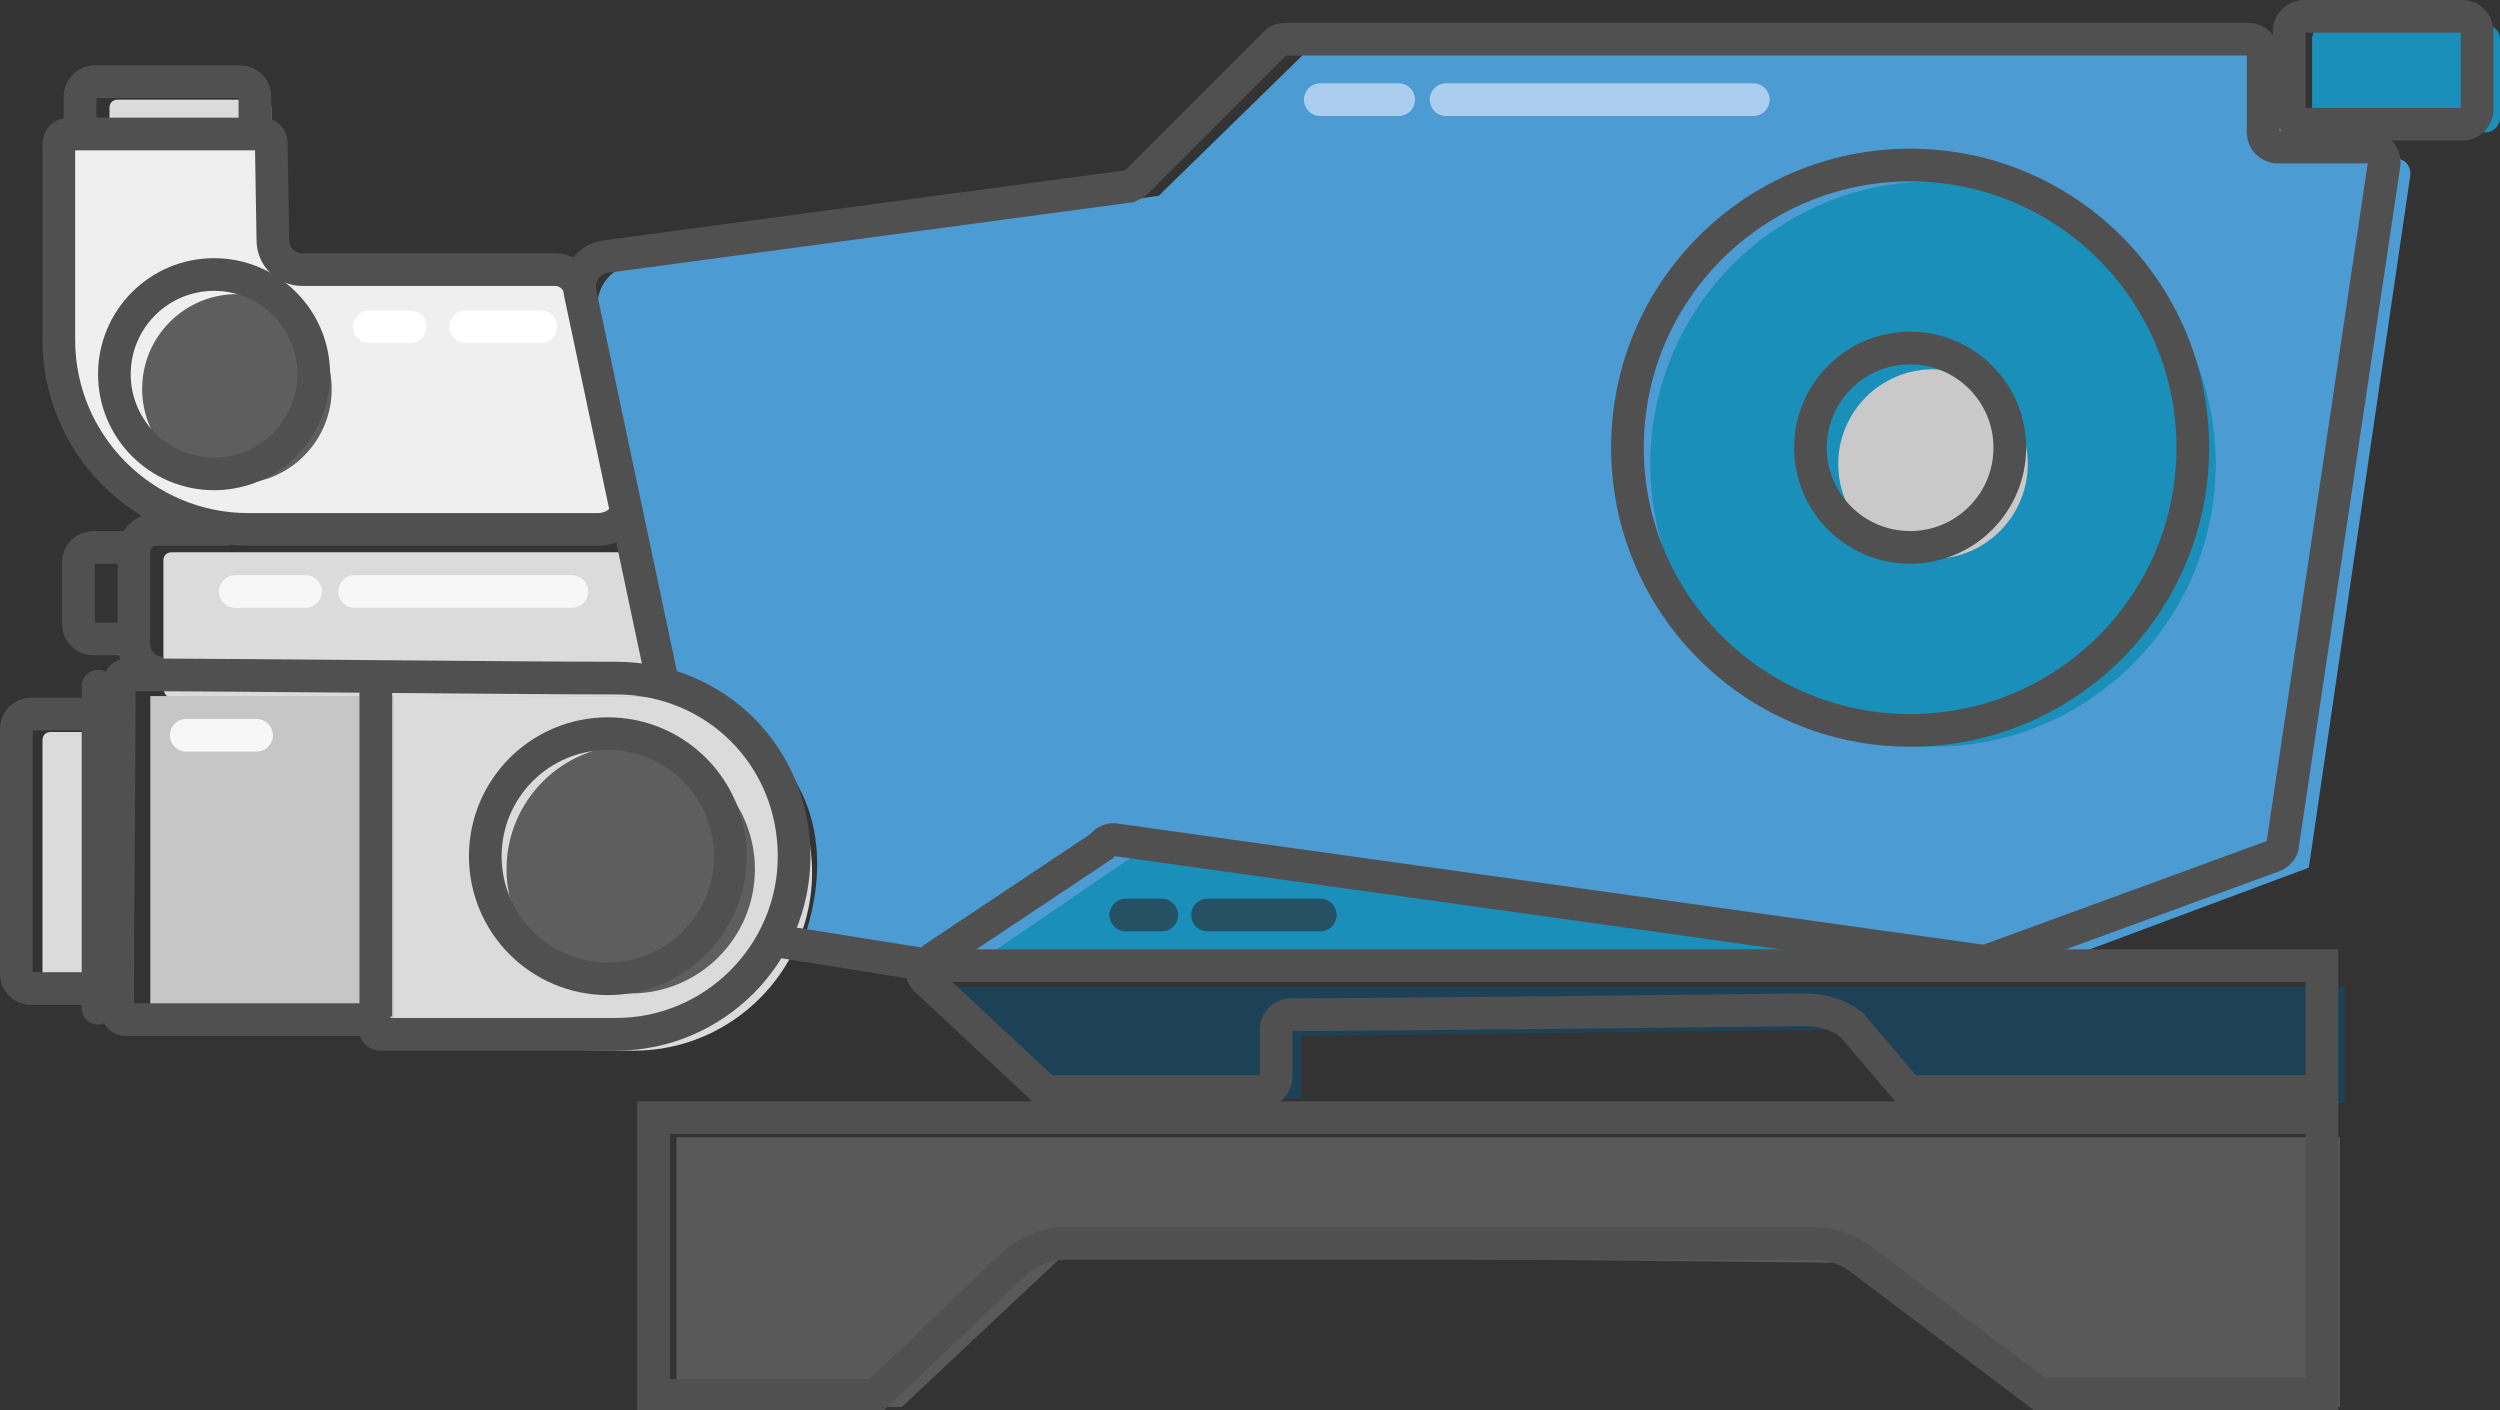 <?xml version="1.0" encoding="utf-8"?>
<!-- Generator: Adobe Illustrator 23.0.1, SVG Export Plug-In . SVG Version: 6.00 Build 0)  -->
<svg version="1.1" xmlns="http://www.w3.org/2000/svg" xmlns:xlink="http://www.w3.org/1999/xlink" x="0px" y="0px"
	 viewBox="0 0 153 86.3" style="enable-background:new 0 0 153 86.3;" xml:space="preserve">
<rect x="0" y="0" width="153" height="86.3" fill="#333333" stroke="none"/>
<style type="text/css">
	.st0{fill:#EFEFEF;}
	.st1{fill:#DBDBDB;}
	.st2{fill:#C6C6C6;}
	.st3{fill:#5E5E5E;}
	.st4{fill:#595959;}
	.st5{fill:#1D4156;}
	.st6{fill:#198FBA;}
	.st7{fill:#4C9CD3;}
	.st8{fill:#C9C9C9;}
	.st9{fill:none;stroke:#505050;stroke-width:2;stroke-miterlimit:10;}
	.st10{fill:none;stroke:#505050;stroke-width:2;stroke-linecap:round;stroke-miterlimit:10;}
	.st11{fill:none;stroke:#ABCEEF;stroke-width:2;stroke-linecap:round;stroke-miterlimit:10;}
	.st12{fill:none;stroke:#F7F7F7;stroke-width:2;stroke-linecap:round;stroke-miterlimit:10;}
	.st13{fill:none;stroke:#FFFFFF;stroke-width:2;stroke-linecap:round;stroke-miterlimit:10;}
	.st14{fill:none;stroke:#265063;stroke-width:2;stroke-linecap:round;stroke-miterlimit:10;}
</style>
<g id="Layer_3">
	<path class="st0" d="M38.3,31.1c0,0.8-0.9,1.3-1.7,1.3H15.2c-6.4,0-11.6-5.2-11.6-11.6V9.1c0-0.7,0.1-0.9,0.9-0.9l11.6,0
		c0.2,0,0.5,0.2,0.5,0.5l0.1,6c0,1,0.8,1.8,1.8,1.8H34c0.7,0,1.5,0.6,1.5,1.4"/>
	<path class="st1" d="M41.5,42.6l-31,0.1c-0.3,0-0.5-0.3-0.5-0.6v-7.8c0-0.3,0.2-0.5,0.5-0.5H38l1.7-0.9L41.5,42.6z"/>
	<path class="st1" d="M7.2,61.2H3.1c-0.3,0-0.5-0.2-0.5-0.5V45.3c0-0.3,0.2-0.5,0.5-0.5h4.1V61.2z"/>
	<path class="st1" d="M6.7,8.8V6.6c0-0.3,0.2-0.5,0.5-0.5h8.9c0.3,0,0.5,0.2,0.5,0.5v2.2C16.5,8.8,6.7,8.8,6.7,8.8z"/>
	<rect x="9.2" y="42.6" class="st2" width="15" height="20.4"/>
	<path class="st1" d="M49.7,53.4c0,6-4.9,10.9-10.9,10.9c-2.3,0-10.8-0.2-14.7-0.2c0-5.3,0-19.7,0-21.5c3,0,8.7,0,14.7,0
		S49.7,47.4,49.7,53.4z"/>
	<circle class="st3" cx="38.6" cy="53.2" r="7.6"/>
	<circle class="st3" cx="14.5" cy="23.8" r="5.8"/>
	<polygon class="st4" points="143.2,86.1 126.3,86.1 114.1,77.3 65.1,76.8 55.2,86.1 41.4,86.1 41.4,69.6 143.2,69.6 	"/>
	<polygon class="st5" points="143.5,67.5 117.8,67.7 113.6,63 79.6,63.4 79.6,67.2 65.5,67.5 58.1,60.4 143.5,60.4 	"/>
	<path class="st6" d="M58.3,59.7c0.5-0.4,10.8-7.4,10.8-7.4l53.7,7.6L58.3,59.7z"/>
	<path class="st7" d="M36.6,19l4.9,23.7c0,0,4.9,0.8,7.4,5.5c2.5,4.7,0,10,0,10l9.6,1.6l10.7-7.3l53.6,7.5l18.5-6.9l6.2-42.3
		c0.1-0.6-0.3-1.1-0.9-1.1l-5.7-0.1c-0.5,0-0.9-0.5-0.9-1l0.1-4.7c0-0.5-0.4-0.9-0.9-1L80.1,3.2c-0.1,0-0.2,0-0.3,0.1L71,11.9
		C70.9,12,70.9,12,70.8,12c-2,0.3-24.5,3.3-32.1,4.2C37.3,16.4,36.4,17.7,36.6,19z"/>
	<circle class="st6" cx="118.3" cy="28.4" r="17.3"/>
	<circle class="st8" cx="118.3" cy="28.4" r="5.8"/>
	<path class="st6" d="M152.1,8.1h-9.7c-0.5,0-0.9-0.4-0.9-0.9V2.4c0-0.5,0.4-0.9,0.9-0.9h9.7c0.5,0,0.9,0.4,0.9,0.9v4.8
		C153,7.7,152.6,8.1,152.1,8.1z"/>
</g>
<g id="Layer_1">
	<path class="st9" d="M142.1,85.3h-17.3l-11-8.3c-0.8-0.6-1.8-0.9-2.8-0.9H65.2c-1.2,0-2.3,0.5-3.2,1.3l-8.4,8H40v-17h102.1
		L142.1,85.3L142.1,85.3z"/>
	<path class="st9" d="M142.1,66.8h-25c-0.1,0-0.3,0-0.4-0.1l-3.4-4c-0.8-0.6-1.8-0.9-2.8-0.9c0,0-26.2,0.3-31.5,0.3
		c-0.5,0-0.9,0.4-0.9,0.9c0,0.8,0,2.1,0,2.9c0,0.5-0.4,0.9-0.9,0.9H64l-7.4-6.9c-0.3-0.3-0.1-0.8,0.3-0.8h75.3h9.9L142.1,66.8
		L142.1,66.8z"/>
	<path class="st9" d="M47.6,57.6l8.8,1.4c0.3,0,0.6-0.1,0.8-0.4l10.2-6.8c0.2-0.3,0.6-0.5,0.9-0.4l52.9,7.4c0.1,0,0.3,0,0.4,0
		l17.5-6.4c0.3-0.1,0.6-0.4,0.6-0.7l6.2-41.6c0.1-0.6-0.4-1.1-0.9-1.1h-5.6c-0.5,0-0.9-0.4-0.9-0.9V3.3c0-0.5-0.4-0.9-0.9-0.9H78.6
		c-0.2,0-0.5,0.1-0.6,0.3l-8.4,8.4c-0.1,0.1-0.3,0.2-0.5,0.3l-32,4.3c-1.1,0.1-1.8,1.2-1.6,2.2L40.6,42"/>
	<path class="st9" d="M48.6,52.4c0,6-4.9,10.9-10.9,10.9c-1.6,0-7.7,0-14.4,0c-0.4,0-0.4-0.5-0.4-0.9c-5.2,0-12.5,0-15.2,0
		c-0.3,0-0.5-0.2-0.5-0.5c0-5.8,0.1-15.5,0.1-20.1c0-0.3,0.2-0.5,0.5-0.5c6,0,24,0.2,29.9,0.2C43.8,41.5,48.6,46.3,48.6,52.4z"/>
	<path class="st9" d="M38.3,31.1c0,0.8-0.9,1.3-1.7,1.3H15.2c-6.4,0-11.6-5.2-11.6-11.6V9.1c0-0.7,0.1-0.9,0.9-0.9l11.6,0
		c0.2,0,0.5,0.2,0.5,0.5l0.1,6c0,1,0.8,1.8,1.8,1.8H34c0.7,0,1.5,0.6,1.5,1.4"/>
	<path class="st9" d="M14,32.4H9.6c-0.8,0-1.4,0.6-1.4,1.4v5.6c0,1,0.8,1.8,1.8,1.8"/>
	<line class="st10" x1="6" y1="42" x2="6" y2="61.7"/>
	<path class="st10" d="M5.5,60.5H1.9c-0.5,0-0.9-0.4-0.9-0.9V44.6c0-0.5,0.4-0.9,0.9-0.9h3.6"/>
	<path class="st10" d="M7.9,39.1H5.7c-0.5,0-0.9-0.4-0.9-0.9v-3.8c0-0.5,0.4-0.9,0.9-0.9h2.2"/>
	<path class="st10" d="M4.9,7.6V5.9c0-0.5,0.4-0.9,0.9-0.9h8.9c0.5,0,0.9,0.4,0.9,0.9v1.8"/>
	<circle class="st10" cx="37.2" cy="52.4" r="7.5"/>
	<circle class="st10" cx="116.9" cy="27.4" r="17.3"/>
	<circle class="st10" cx="13.1" cy="22.9" r="6.1"/>
	<circle class="st10" cx="116.9" cy="27.4" r="6.1"/>
	<line class="st9" x1="23" y1="41.5" x2="23" y2="62.2"/>
	<path class="st9" d="M150.7,7.6H141c-0.5,0-0.9-0.4-0.9-0.9V1.9c0-0.5,0.4-0.9,0.9-0.9h9.7c0.5,0,0.9,0.4,0.9,0.9v4.8
		C151.6,7.2,151.2,7.6,150.7,7.6z"/>
</g>
<g id="Layer_2">
	<line class="st11" x1="80.8" y1="6.1" x2="85.6" y2="6.1"/>
	<line class="st11" x1="88.5" y1="6.1" x2="107.3" y2="6.1"/>
	<line class="st12" x1="14.4" y1="36.2" x2="18.7" y2="36.2"/>
	<line class="st12" x1="11.4" y1="45" x2="15.7" y2="45"/>
	<line class="st12" x1="21.7" y1="36.2" x2="35" y2="36.2"/>
	<line class="st13" x1="22.6" y1="20" x2="25.1" y2="20"/>
	<line class="st13" x1="28.5" y1="20" x2="33.1" y2="20"/>
	<line class="st14" x1="68.9" y1="56" x2="71.1" y2="56"/>
	<line class="st14" x1="73.9" y1="56" x2="80.8" y2="56"/>
</g>
</svg>
